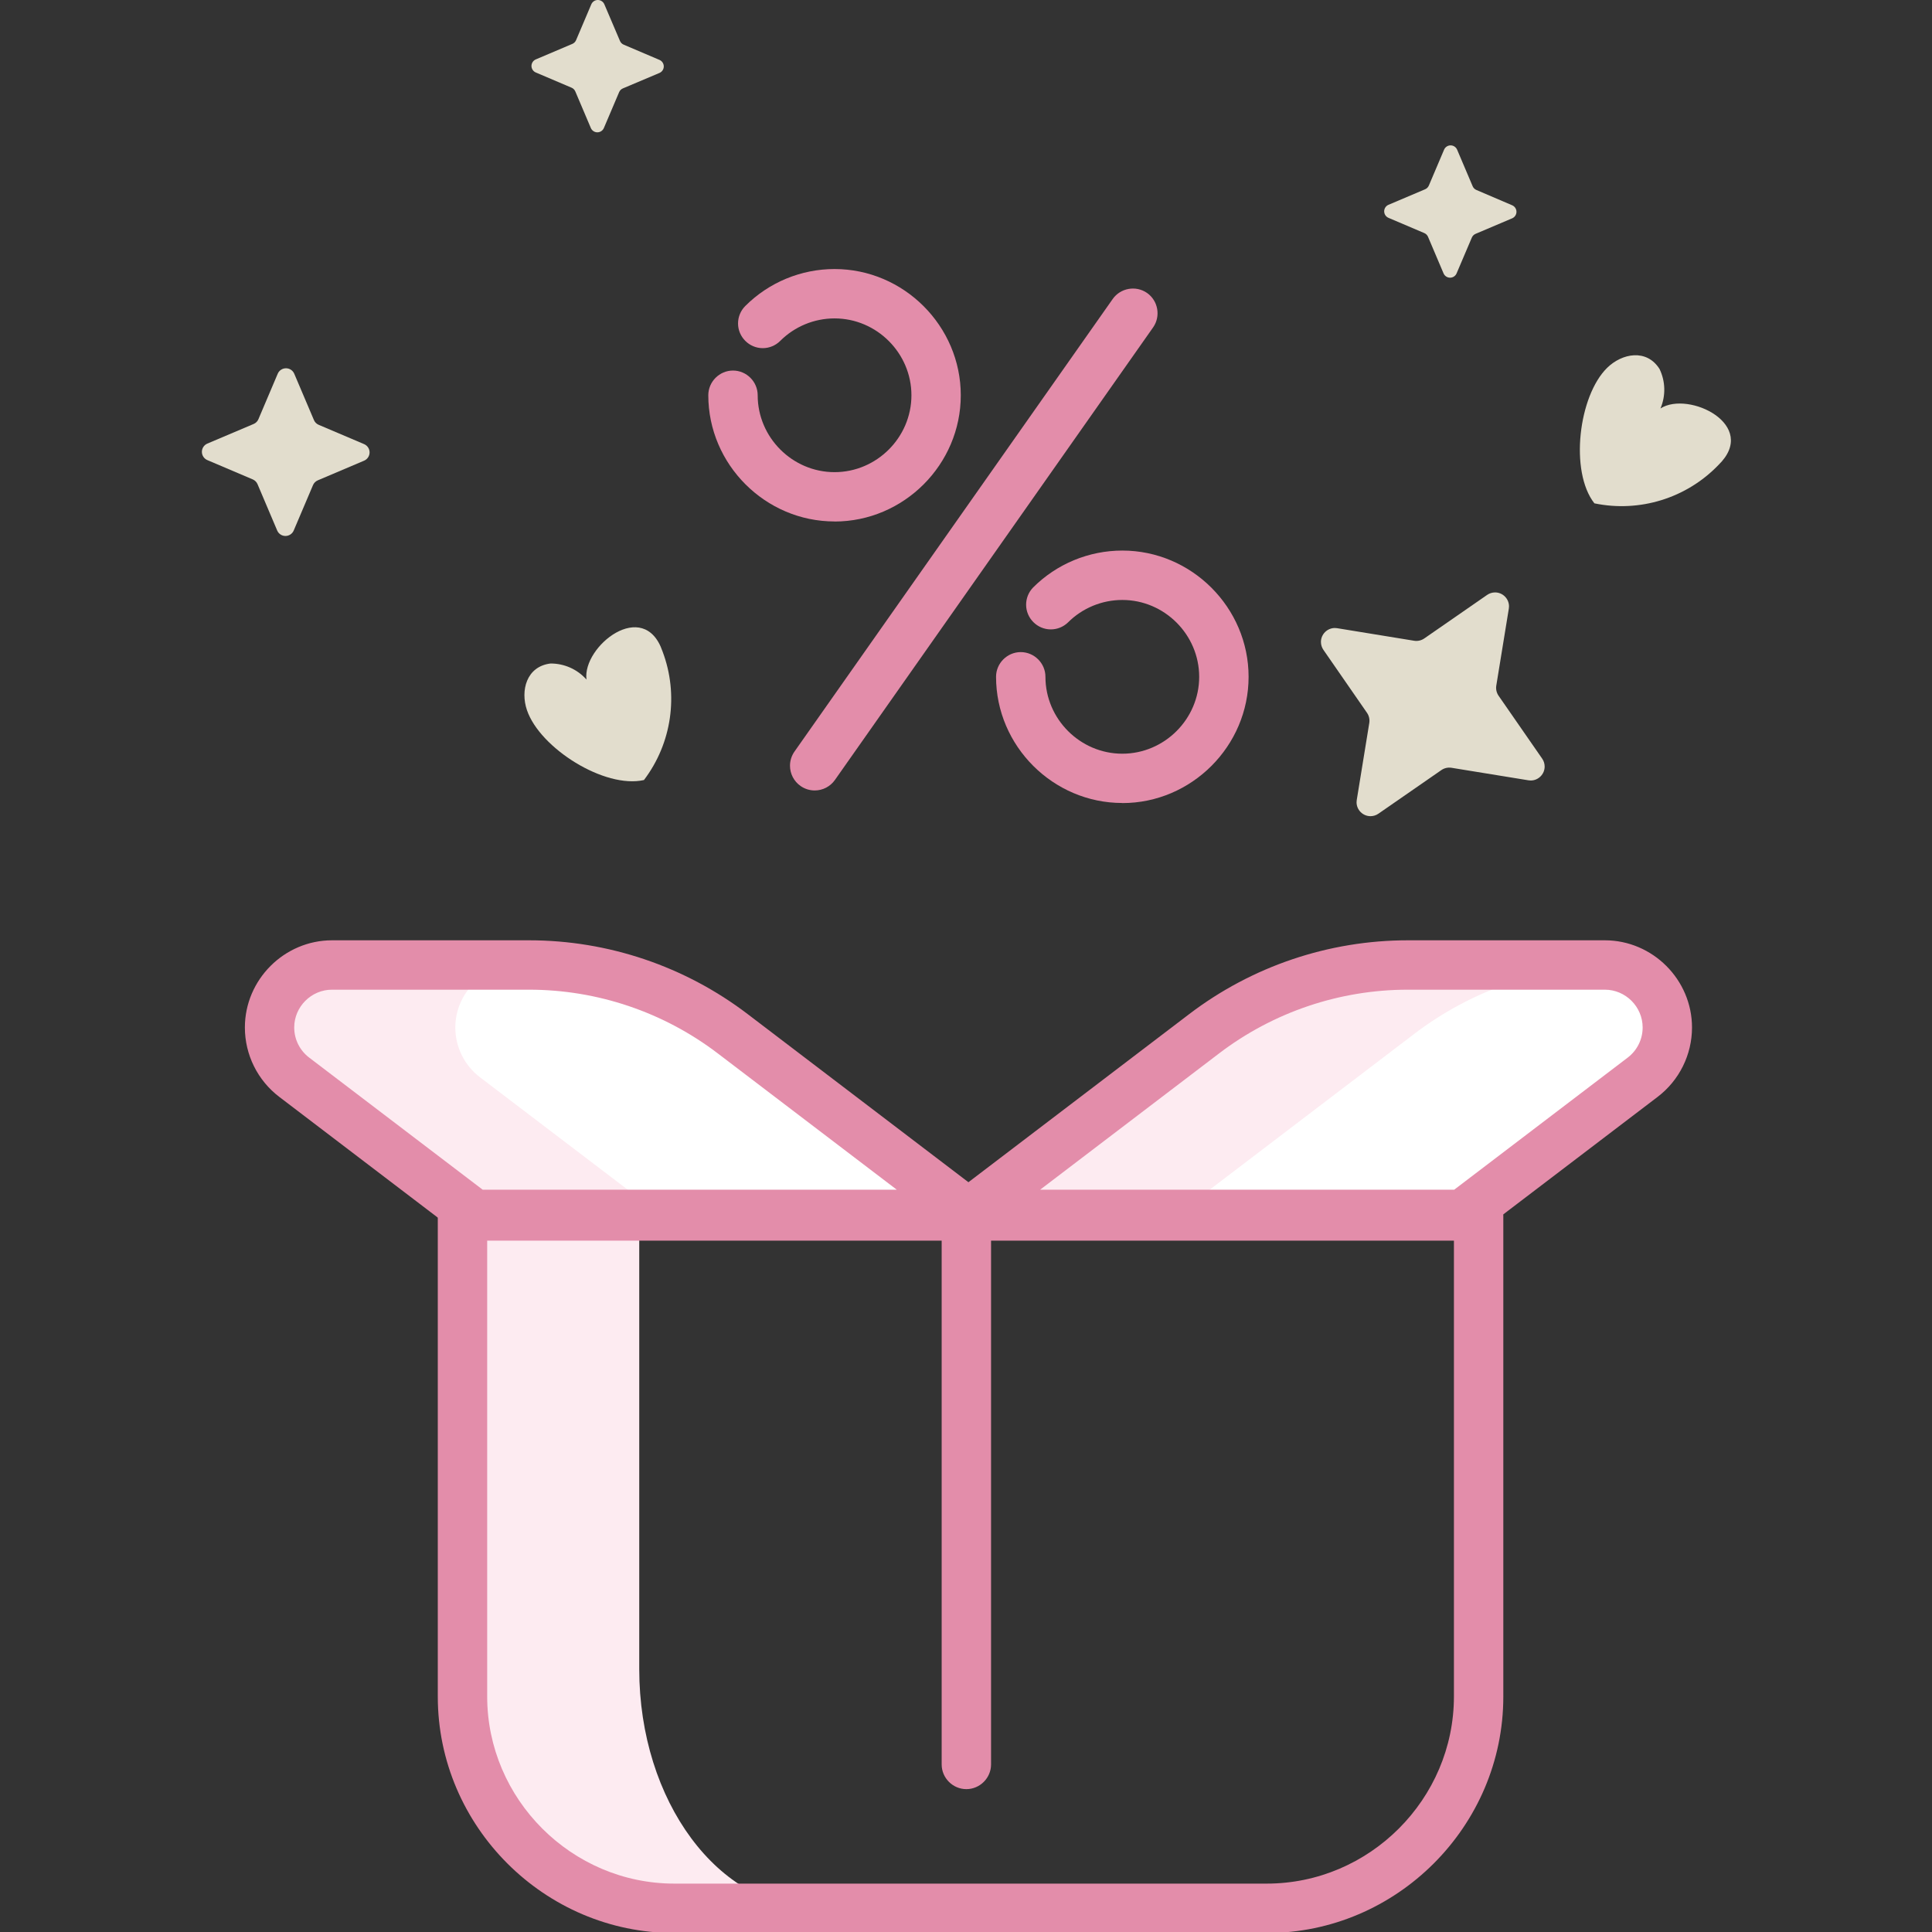 <?xml version="1.0" encoding="UTF-8" standalone="no"?>
<!DOCTYPE svg PUBLIC "-//W3C//DTD SVG 1.1//EN" "http://www.w3.org/Graphics/SVG/1.1/DTD/svg11.dtd">
<svg width="100%" height="100%" viewBox="0 0 64 64" version="1.1" xmlns="http://www.w3.org/2000/svg" xmlns:xlink="http://www.w3.org/1999/xlink" xml:space="preserve" xmlns:serif="http://www.serif.com/" style="fill-rule:evenodd;clip-rule:evenodd;stroke-linejoin:round;stroke-miterlimit:2;">
    <rect x="0" y="0" width="64" height="64" fill="#333333" stroke="none"/>
    <g transform="matrix(0.409,0,0,0.409,6.687,0)">
        <g transform="matrix(1,0,0,1,-16.138,-7.035)">
            <path d="M50,10.346L48.737,7.384C48.647,7.172 48.439,7.034 48.209,7.034C47.978,7.034 47.77,7.172 47.68,7.384L46.446,10.289C46.388,10.424 46.281,10.531 46.146,10.589L43.184,11.847C42.972,11.937 42.834,12.146 42.834,12.376C42.834,12.606 42.972,12.815 43.184,12.905L46.084,14.139C46.219,14.197 46.326,14.304 46.384,14.439L47.642,17.402C47.732,17.614 47.94,17.752 48.17,17.752C48.401,17.752 48.609,17.614 48.699,17.402L49.934,14.497C49.992,14.362 50.099,14.255 50.234,14.197L53.2,12.943C53.412,12.853 53.55,12.645 53.55,12.415C53.55,12.184 53.412,11.976 53.2,11.886L50.3,10.651C50.164,10.592 50.057,10.483 50,10.346Z" style="fill:rgb(226,221,205);fill-rule:nonzero;"/>
        </g>
        <g transform="matrix(1,0,0,1,-17.803,-0.18)">
            <path d="M30.2,79.169L45.6,79.169C51.349,79.169 56.942,81.057 61.515,84.54L80.06,98.664L41.326,98.664L27.245,87.939C26.033,87.016 25.319,85.577 25.319,84.053C25.319,81.375 27.522,79.171 30.2,79.169Z" style="fill:white;fill-rule:nonzero;"/>
        </g>
        <g transform="matrix(1,0,0,1,-13.081,-0.226)">
            <path d="M126.192,78.692L110.386,78.692C104.482,78.692 98.739,80.63 94.042,84.207L75,98.709L114.772,98.709L129.231,87.7C130.478,86.752 131.212,85.273 131.212,83.707C131.212,80.956 128.948,78.692 126.197,78.692C126.195,78.692 126.194,78.692 126.192,78.692Z" style="fill:white;fill-rule:nonzero;"/>
        </g>
        <g transform="matrix(1,0,0,1,-17.979,-0.252)">
            <path d="M55.1,98.611L40.053,98.611L25.458,87.5C24.203,86.543 23.465,85.052 23.465,83.474C23.465,80.698 25.748,78.413 28.524,78.411L43.572,78.411C43.571,78.411 43.571,78.411 43.57,78.411C40.793,78.411 38.507,80.697 38.507,83.474C38.507,85.052 39.245,86.543 40.5,87.5L55.1,98.611Z" style="fill:rgb(253,235,241);fill-rule:nonzero;"/>
        </g>
        <g transform="matrix(1,0,0,1,-16.622,1.511)">
            <path d="M66.417,153.047L52.1,153.047C44.164,153.047 37.731,144.374 37.731,133.676L37.731,96.971L52.047,96.971L52.047,133.676C52.047,144.374 58.48,153.047 66.417,153.047Z" style="fill:rgb(253,235,241);fill-rule:nonzero;"/>
        </g>
        <g transform="matrix(1,0,0,1,21.109,98.483)">
            <path d="M0,-2L82.3,-2C83.397,-2 84.3,-1.097 84.3,-0L84.3,38.921C84.3,38.926 84.3,38.93 84.3,38.935C84.3,49.436 75.659,58.077 65.158,58.077C65.152,58.077 65.145,58.077 65.139,58.077L17.157,58.077C17.152,58.077 17.147,58.077 17.142,58.077C6.641,58.077 -2,49.436 -2,38.935C-2,38.93 -2,38.926 -2,38.921L-2,0C-2,-1.097 -1.097,-2 -0,-2ZM80.3,2L2,2L2,38.921C2.001,47.236 8.842,54.077 17.157,54.077L65.139,54.077C65.14,54.077 65.142,54.077 65.143,54.077C73.458,54.077 80.299,47.236 80.3,38.921L80.3,2Z" style="fill:rgb(227,141,170);fill-rule:nonzero;"/>
        </g>
        <g transform="matrix(1,0,0,1,-13.077,-0.252)">
            <path d="M127.012,78.428C121.321,78.587 115.821,80.528 111.291,83.975L92.076,98.611L75.04,98.611L94.263,83.976C99,80.365 104.796,78.41 110.752,78.413L126.711,78.413C126.812,78.41 126.912,78.415 127.012,78.428Z" style="fill:rgb(253,235,241);fill-rule:nonzero;"/>
        </g>
        <g transform="matrix(1,0,0,1,-17.979,-0.252)">
            <path d="M28.524,76.41L44.477,76.41C50.873,76.41 57.095,78.509 62.183,82.385L81.4,97.02C81.896,97.398 82.188,97.987 82.188,98.611C82.188,99.708 81.285,100.611 80.188,100.611C80.188,100.611 40.049,100.611 40.049,100.611C39.611,100.611 39.185,100.467 38.837,100.202L24.246,89.09C22.494,87.755 21.463,85.675 21.463,83.472C21.463,79.598 24.65,76.411 28.524,76.41ZM74.262,96.61L59.76,85.567C55.368,82.222 49.998,80.409 44.477,80.41L28.524,80.41C28.523,80.41 28.521,80.41 28.52,80.41C26.84,80.41 25.459,81.792 25.459,83.471C25.459,84.428 25.907,85.332 26.67,85.91L40.724,96.61L74.262,96.61Z" style="fill:rgb(227,141,170);fill-rule:nonzero;"/>
        </g>
        <g transform="matrix(1,0,0,1,-13.077,-0.252)">
            <path d="M110.755,76.41L126.707,76.41C130.581,76.41 133.769,79.598 133.769,83.472C133.769,85.675 132.738,87.755 130.986,89.09L116.394,100.2C116.046,100.465 115.62,100.609 115.182,100.609C115.182,100.609 75.043,100.609 75.043,100.609C73.946,100.609 73.043,99.706 73.043,98.609C73.043,97.985 73.335,97.396 73.831,97.018L93.048,82.385C98.136,78.51 104.359,76.41 110.755,76.41ZM114.507,96.61L128.562,85.91C129.323,85.331 129.771,84.428 129.771,83.472C129.771,81.792 128.389,80.41 126.709,80.41C126.709,80.41 126.708,80.41 126.707,80.41L110.755,80.41C105.234,80.41 99.863,82.222 95.471,85.567L80.97,96.611L114.507,96.61Z" style="fill:rgb(227,141,170);fill-rule:nonzero;"/>
        </g>
        <g transform="matrix(1,0,0,1,61.919,98.483)">
            <path d="M0,46.425C-1.097,46.425 -2,45.522 -2,44.425L-2,0C-2,-1.097 -1.097,-2 -0,-2C1.097,-2 2,-1.097 2,-0L2,44.425C2,45.522 1.097,46.425 0,46.425Z" style="fill:rgb(227,141,170);fill-rule:nonzero;"/>
        </g>
        <g transform="matrix(1,0,0,1,-16.187,-2.626)">
            <path d="M47.338,57.666C46.599,56.832 45.533,56.358 44.419,56.366C42.475,56.606 41.973,58.559 42.519,60.148C43.574,63.227 48.807,66.525 51.993,65.804C54.252,62.827 54.822,58.886 53.5,55.39C51.993,51 46.993,54.979 47.338,57.666Z" style="fill:rgb(226,221,205);fill-rule:nonzero;"/>
        </g>
        <g transform="matrix(1,0,0,1,-8.769,-4.537)">
            <path d="M126.906,37.619C127.344,36.592 127.316,35.424 126.829,34.419C125.779,32.767 123.798,33.151 122.597,34.319C120.268,36.592 119.535,42.735 121.555,45.304C125.21,46.064 129.011,44.89 131.6,42.2C134.925,38.963 129.185,36.155 126.906,37.619Z" style="fill:rgb(226,221,205);fill-rule:nonzero;"/>
        </g>
        <g transform="matrix(1,0,0,1,-10.59,-2.871)">
            <path d="M111.8,65.056L118.038,66.071C118.098,66.081 118.158,66.086 118.219,66.086C118.838,66.086 119.347,65.576 119.347,64.958C119.347,64.728 119.277,64.504 119.146,64.315L115.616,59.222C115.45,58.982 115.383,58.687 115.43,58.399L116.446,52.161C116.456,52.101 116.46,52.041 116.46,51.981C116.46,51.362 115.951,50.853 115.332,50.853C115.103,50.853 114.88,50.923 114.691,51.053L109.598,54.581C109.358,54.747 109.063,54.813 108.775,54.767L102.537,53.75C102.477,53.74 102.416,53.735 102.356,53.735C101.737,53.735 101.228,54.245 101.228,54.863C101.228,55.093 101.298,55.316 101.428,55.505L104.958,60.605C105.124,60.845 105.19,61.14 105.143,61.428L104.128,67.667C104.118,67.727 104.113,67.788 104.113,67.849C104.113,68.468 104.622,68.976 105.24,68.976C105.47,68.976 105.694,68.906 105.883,68.775L110.977,65.246C111.216,65.079 111.512,65.011 111.8,65.056Z" style="fill:rgb(226,221,205);fill-rule:nonzero;"/>
        </g>
        <g transform="matrix(1,0,0,1,-18.454,-4.446)">
            <path d="M27.531,38.468L25.937,34.716C25.823,34.448 25.558,34.274 25.267,34.274C24.977,34.274 24.712,34.448 24.598,34.716L23.034,38.4C22.961,38.573 22.823,38.711 22.65,38.784L18.9,40.373C18.632,40.487 18.456,40.751 18.456,41.042C18.456,41.334 18.632,41.598 18.9,41.712L22.577,43.275C22.75,43.349 22.888,43.487 22.962,43.66L24.555,47.414C24.669,47.682 24.933,47.856 25.224,47.856C25.515,47.856 25.779,47.682 25.893,47.414L27.457,43.735C27.531,43.562 27.669,43.425 27.842,43.351L31.596,41.757C31.864,41.643 32.038,41.378 32.038,41.087C32.038,40.797 31.864,40.532 31.596,40.418L27.917,38.854C27.743,38.781 27.604,38.642 27.531,38.468Z" style="fill:rgb(226,221,205);fill-rule:nonzero;"/>
        </g>
        <g transform="matrix(1,0,0,1,-10.144,-6.013)">
            <path d="M113.071,21.1L111.812,18.137C111.722,17.925 111.514,17.787 111.284,17.787C111.053,17.787 110.845,17.925 110.755,18.137L109.521,21.042C109.463,21.177 109.356,21.284 109.221,21.342L106.254,22.6C106.042,22.69 105.904,22.898 105.904,23.129C105.904,23.359 106.042,23.567 106.254,23.657L109.154,24.891C109.288,24.949 109.396,25.057 109.454,25.191L110.712,28.154C110.802,28.366 111.01,28.504 111.241,28.504C111.471,28.504 111.679,28.366 111.769,28.154L113.004,25.254C113.062,25.119 113.169,25.012 113.304,24.954L116.268,23.696C116.48,23.606 116.618,23.397 116.618,23.167C116.618,22.937 116.48,22.728 116.268,22.638L113.374,21.4C113.238,21.343 113.129,21.235 113.071,21.1Z" style="fill:rgb(226,221,205);fill-rule:nonzero;"/>
        </g>
        <g transform="matrix(1,0,0,1,43.018,23.784)">
            <g transform="matrix(1,0,0,1,6.619,1.583)">
                <path d="M0,38.655C-0.411,38.655 -0.813,38.528 -1.149,38.291C-1.683,37.917 -2.002,37.305 -2.002,36.653C-2.002,36.24 -1.874,35.837 -1.636,35.5L24.135,-1.15C24.766,-2.047 26.023,-2.267 26.921,-1.636C27.818,-1.005 28.038,0.252 27.407,1.15L1.636,37.805C1.262,38.337 0.651,38.655 -0,38.655Z" style="fill:rgb(227,141,170);fill-rule:nonzero;"/>
            </g>
            <g transform="matrix(1,0,0,1,-57.739,-28.755)">
                <path d="M65.964,47.206C60.356,47.205 55.741,42.591 55.739,36.983C55.739,35.886 56.642,34.983 57.739,34.983C58.836,34.983 59.739,35.886 59.739,36.983C59.739,36.984 59.739,36.985 59.739,36.986C59.739,40.401 62.55,43.212 65.965,43.212C69.38,43.212 72.191,40.401 72.191,36.986C72.191,33.57 69.38,30.76 65.965,30.76C64.315,30.76 62.73,31.416 61.563,32.583C61.188,32.958 60.679,33.169 60.149,33.169C59.051,33.169 58.148,32.266 58.148,31.169C58.148,30.639 58.359,30.13 58.734,29.755C60.651,27.839 63.253,26.761 65.963,26.761C71.573,26.761 76.188,31.377 76.188,36.986C76.188,42.595 71.574,47.21 65.965,47.211L65.964,47.206Z" style="fill:rgb(227,141,170);fill-rule:nonzero;"/>
            </g>
            <g transform="matrix(1,0,0,1,-55.717,-26.776)">
                <path d="M87.249,68.029C81.641,68.029 77.026,63.416 77.023,57.808C77.023,56.711 77.926,55.808 79.023,55.808C80.12,55.808 81.023,56.711 81.023,57.808C81.023,57.809 81.023,57.81 81.023,57.811C81.023,61.226 83.834,64.037 87.249,64.037C90.664,64.037 93.475,61.226 93.475,57.811C93.475,54.395 90.664,51.585 87.249,51.585C85.599,51.585 84.014,52.241 82.847,53.408C82.474,53.768 81.976,53.969 81.458,53.969C80.36,53.969 79.458,53.067 79.458,51.969C79.458,51.451 79.659,50.953 80.019,50.58C81.936,48.662 84.539,47.584 87.251,47.584C92.861,47.584 97.477,52.2 97.477,57.81C97.477,63.42 92.861,68.036 87.251,68.036C87.25,68.036 87.25,68.036 87.249,68.036L87.249,68.029Z" style="fill:rgb(227,141,170);fill-rule:nonzero;"/>
            </g>
        </g>
    </g>
</svg>
